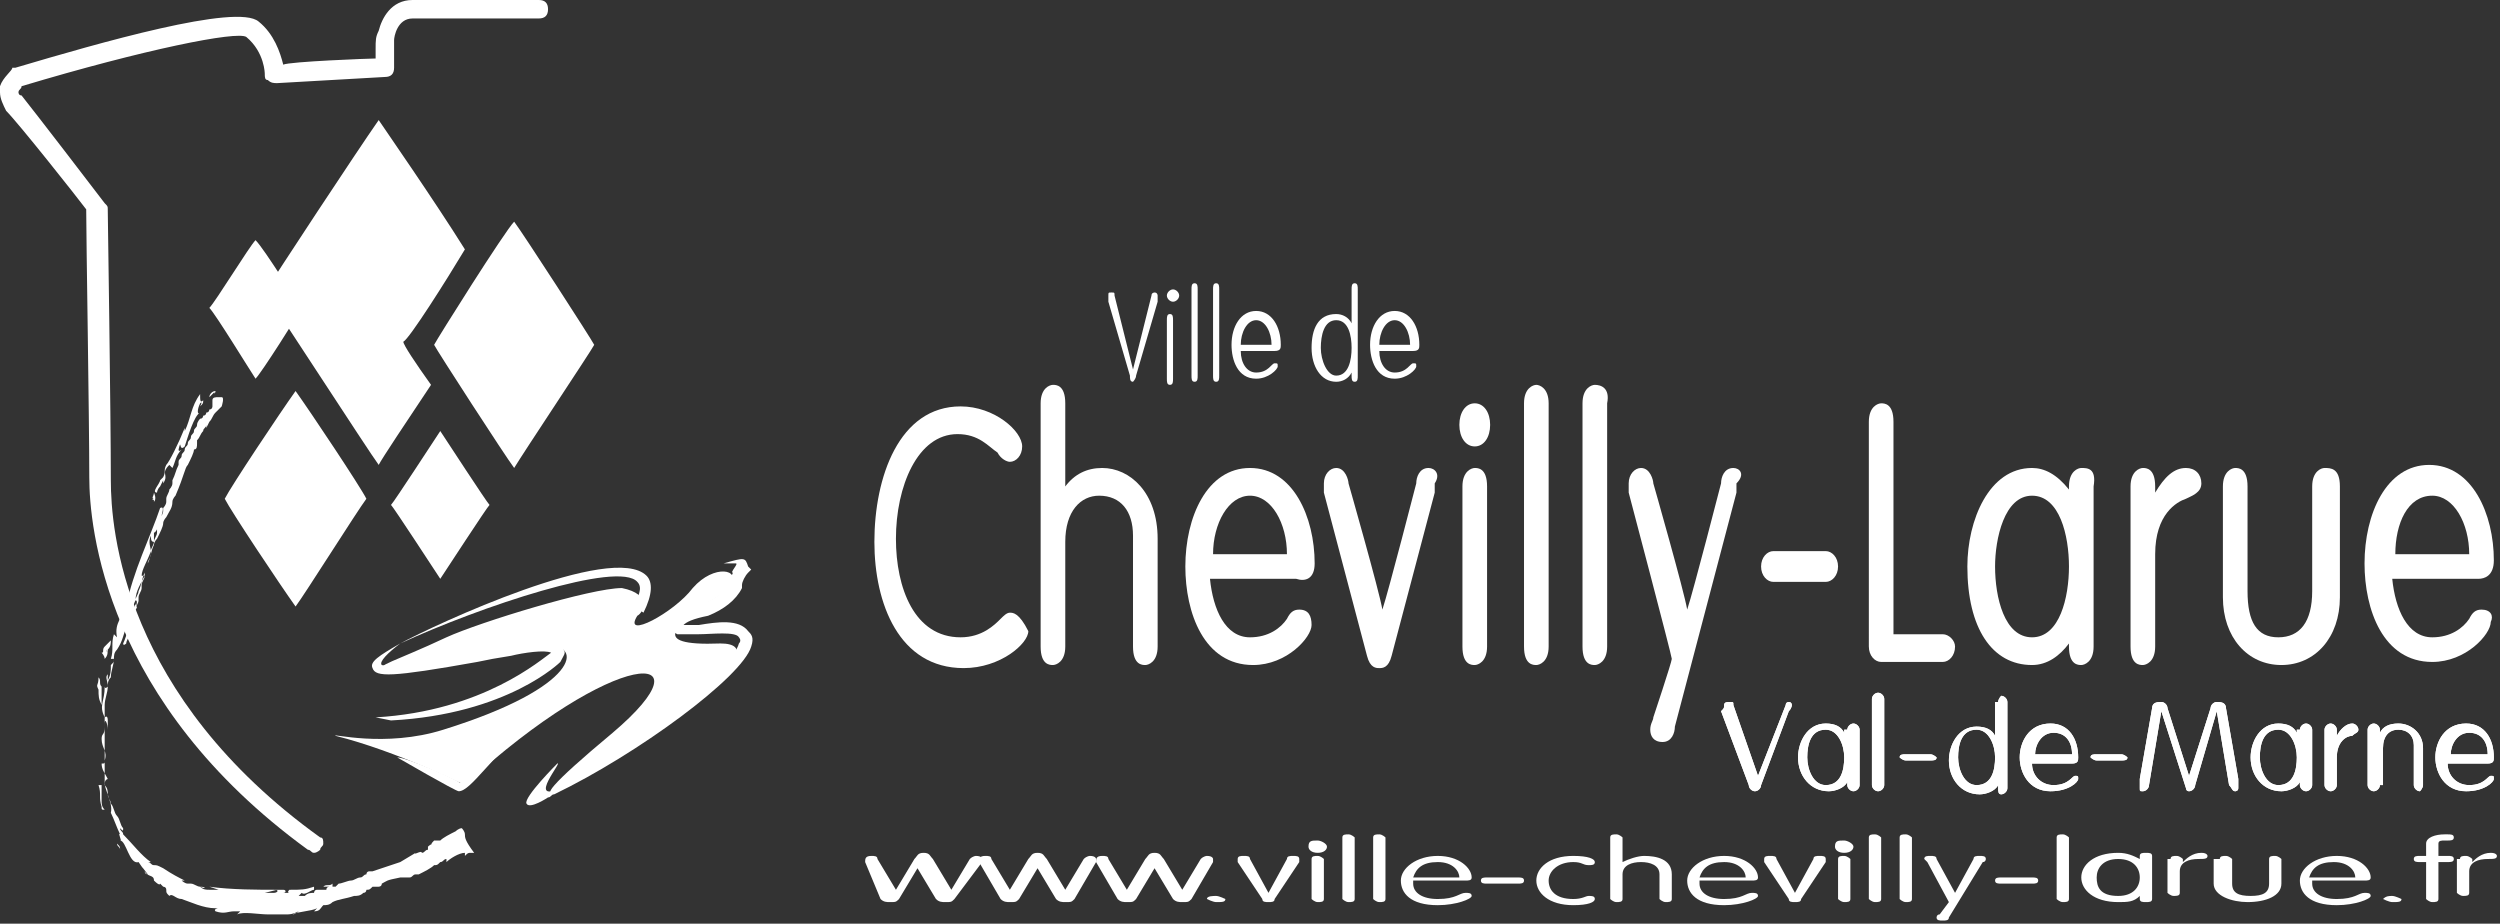 <?xml version="1.0" encoding="utf-8"?>
<!-- Generator: Adobe Illustrator 25.4.1, SVG Export Plug-In . SVG Version: 6.00 Build 0)  -->
<svg version="1.1" id="Calque_1" xmlns="http://www.w3.org/2000/svg" xmlns:xlink="http://www.w3.org/1999/xlink" x="0px" y="0px"
	 viewBox="0 0 81.2 30" style="enable-background:new 0 0 81.2 30;" xml:space="preserve">
<rect x="0" y="0" width="81.2" height="30" fill="#333333" stroke="none"/>
<style type="text/css">
	.st0{fill:#FFFFFF;}
</style>
<path class="st0" d="M37.4,9.6c0-0.1,0.1-0.1,0.1-0.1c0.1,0,0.1,0.1,0.1,0.1c0,0,0,0.1,0,0.2l-0.7,2.4c0,0.1-0.1,0.2-0.1,0.2
	c-0.1,0-0.1-0.1-0.1-0.2l-0.7-2.4c0-0.1,0-0.2,0-0.2c0-0.1,0-0.1,0.1-0.1c0.1,0,0.1,0,0.1,0.1l0.6,2.4h0L37.4,9.6z"/>
<path class="st0" d="M38.1,10.4c0-0.1,0-0.2-0.1-0.2s-0.1,0.1-0.1,0.2v1.9c0,0.1,0,0.2,0.1,0.2s0.1-0.1,0.1-0.2V10.4z M37.9,9.6
	c0,0.1,0.1,0.2,0.2,0.2s0.2-0.1,0.2-0.2c0-0.1-0.1-0.2-0.2-0.2S37.9,9.5,37.9,9.6"/>
<path class="st0" d="M38.9,12.2c0,0.1,0,0.2-0.1,0.2s-0.1-0.1-0.1-0.2V9.4c0-0.1,0-0.2,0.1-0.2s0.1,0.1,0.1,0.2V12.2z"/>
<path class="st0" d="M39.6,12.2c0,0.1,0,0.2-0.1,0.2s-0.1-0.1-0.1-0.2V9.4c0-0.1,0-0.2,0.1-0.2s0.1,0.1,0.1,0.2V12.2z"/>
<path class="st0" d="M41.3,11.2c0-0.4-0.2-0.8-0.5-0.8c-0.3,0-0.5,0.4-0.5,0.8H41.3z M40.3,11.4c0,0.4,0.2,0.7,0.5,0.7
	c0.4,0,0.5-0.3,0.6-0.3c0.1,0,0.1,0,0.1,0.1c0,0.1-0.3,0.4-0.7,0.4c-0.6,0-0.8-0.6-0.8-1.1c0-0.6,0.3-1.1,0.8-1.1s0.8,0.5,0.8,1.1
	c0,0.1,0,0.2-0.2,0.2H40.3z"/>
<path class="st0" d="M43.4,12.2c0.4,0,0.5-0.5,0.5-0.9c0-0.4-0.1-0.9-0.5-0.9c-0.4,0-0.5,0.5-0.5,0.9C42.9,11.7,43.1,12.2,43.4,12.2
	 M43.9,9.4c0-0.1,0-0.2,0.1-0.2s0.1,0.1,0.1,0.2v2.8c0,0.1,0,0.2-0.1,0.2s-0.1-0.1-0.1-0.2v-0.1h0c-0.1,0.2-0.3,0.3-0.5,0.3
	c-0.5,0-0.8-0.5-0.8-1.1c0-0.6,0.2-1.1,0.8-1.1c0.2,0,0.4,0.1,0.5,0.3h0V9.4z"/>
<path class="st0" d="M45.8,11.2c0-0.4-0.2-0.8-0.5-0.8c-0.3,0-0.5,0.4-0.5,0.8H45.8z M44.8,11.4c0,0.4,0.2,0.7,0.5,0.7
	c0.4,0,0.5-0.3,0.6-0.3c0.1,0,0.1,0,0.1,0.1c0,0.1-0.3,0.4-0.7,0.4c-0.6,0-0.8-0.6-0.8-1.1c0-0.6,0.3-1.1,0.8-1.1
	c0.5,0,0.8,0.5,0.8,1.1c0,0.1,0,0.2-0.2,0.2H44.8z"/>
<path class="st0" d="M58,22.9c0-0.1,0.1-0.1,0.1-0.1c0.1,0,0.1,0.1,0.1,0.1c0,0,0,0.1-0.1,0.2l-0.9,2.4c0,0.1-0.1,0.2-0.2,0.2
	c-0.1,0-0.2-0.1-0.2-0.2l-0.9-2.4C56,23,56,23,56,22.9c0-0.1,0.1-0.1,0.2-0.1c0.1,0,0.1,0,0.1,0.1l0.8,2.3h0L58,22.9z"/>
<path class="st0" d="M59.3,25.5c0.5,0,0.6-0.5,0.6-0.9s-0.2-0.9-0.6-0.9c-0.5,0-0.6,0.5-0.6,0.9S58.9,25.5,59.3,25.5 M60,23.7
	c0-0.1,0.1-0.2,0.2-0.2c0.1,0,0.2,0.1,0.2,0.2v1.8c0,0.1-0.1,0.2-0.2,0.2c-0.1,0-0.2-0.1-0.2-0.2v-0.1h0c-0.1,0.2-0.4,0.3-0.6,0.3
	c-0.6,0-1-0.5-1-1.1c0-0.5,0.3-1.1,0.9-1.1c0.3,0,0.5,0.1,0.6,0.3h0V23.7z"/>
<path class="st0" d="M61.2,25.5c0,0.1-0.1,0.2-0.2,0.2c-0.1,0-0.2-0.1-0.2-0.2v-2.8c0-0.1,0.1-0.2,0.2-0.2c0.1,0,0.2,0.1,0.2,0.2
	V25.5z"/>
<path class="st0" d="M62.7,24.5c0.1,0,0.2,0.1,0.2,0.1c0,0.1-0.1,0.1-0.2,0.1h-0.8c-0.1,0-0.2-0.1-0.2-0.1c0-0.1,0.1-0.1,0.2-0.1
	H62.7z"/>
<path class="st0" d="M64.2,25.5c0.5,0,0.6-0.5,0.6-0.9s-0.2-0.9-0.6-0.9c-0.5,0-0.6,0.5-0.6,0.9S63.8,25.5,64.2,25.5 M64.9,22.8
	c0-0.1,0.1-0.2,0.1-0.2c0.1,0,0.2,0.1,0.2,0.2v2.8c0,0.1-0.1,0.2-0.2,0.2c-0.1,0-0.1-0.1-0.1-0.2v-0.1h0c-0.1,0.2-0.4,0.3-0.6,0.3
	c-0.6,0-1-0.5-1-1.1c0-0.5,0.3-1.1,0.9-1.1c0.3,0,0.5,0.1,0.6,0.3h0V22.8z"/>
<path class="st0" d="M67.3,24.5c0-0.4-0.2-0.7-0.6-0.7c-0.4,0-0.6,0.4-0.6,0.7H67.3z M66,24.8c0,0.4,0.3,0.7,0.7,0.7
	c0.5,0,0.6-0.3,0.7-0.3c0.1,0,0.1,0,0.1,0.1c0,0.1-0.3,0.4-0.9,0.4c-0.7,0-1-0.6-1-1.1c0-0.5,0.3-1.1,1-1.1c0.6,0,0.9,0.5,0.9,1.1
	c0,0.1,0,0.2-0.2,0.2H66z"/>
<path class="st0" d="M68.9,24.5c0.1,0,0.2,0.1,0.2,0.1c0,0.1-0.1,0.1-0.2,0.1h-0.8c-0.1,0-0.2-0.1-0.2-0.1c0-0.1,0.1-0.1,0.2-0.1
	H68.9z"/>
<path class="st0" d="M71.8,23c0-0.1,0.1-0.2,0.2-0.2c0.1,0,0.3,0,0.3,0.2l0.4,2.3c0,0.1,0,0.2,0,0.3c0,0.1-0.1,0.1-0.1,0.1
	c-0.1,0-0.1-0.1-0.2-0.2L72,23.1h0l-0.7,2.4c0,0.1-0.1,0.2-0.2,0.2c-0.1,0-0.1-0.1-0.1-0.1l-0.8-2.5h0l-0.4,2.4
	c0,0.1-0.1,0.2-0.2,0.2c-0.1,0-0.1,0-0.1-0.1c0,0,0-0.2,0-0.3l0.4-2.3c0-0.2,0.2-0.2,0.3-0.2c0.1,0,0.2,0.1,0.2,0.2l0.7,2.2h0
	L71.8,23z"/>
<path class="st0" d="M74,25.5c0.5,0,0.6-0.5,0.6-0.9s-0.2-0.9-0.6-0.9c-0.5,0-0.6,0.5-0.6,0.9S73.6,25.5,74,25.5 M74.7,23.7
	c0-0.1,0.1-0.2,0.2-0.2c0.1,0,0.2,0.1,0.2,0.2v1.8c0,0.1-0.1,0.2-0.2,0.2c-0.1,0-0.2-0.1-0.2-0.2v-0.1h0c-0.1,0.2-0.4,0.3-0.6,0.3
	c-0.6,0-1-0.5-1-1.1c0-0.5,0.3-1.1,0.9-1.1c0.3,0,0.5,0.1,0.6,0.3h0V23.7z"/>
<path class="st0" d="M75.9,25.5c0,0.1-0.1,0.2-0.2,0.2c-0.1,0-0.2-0.1-0.2-0.2v-1.8c0-0.1,0.1-0.2,0.2-0.2c0.1,0,0.2,0.1,0.2,0.2
	v0.2h0c0.1-0.2,0.3-0.4,0.5-0.4c0.1,0,0.2,0.1,0.2,0.2c0,0.1-0.1,0.1-0.2,0.2c-0.2,0-0.5,0.2-0.5,0.7V25.5z"/>
<path class="st0" d="M77.3,25.5c0,0.1-0.1,0.2-0.2,0.2c-0.1,0-0.2-0.1-0.2-0.2v-1.8c0-0.1,0.1-0.2,0.2-0.2c0.1,0,0.2,0.1,0.2,0.2
	v0.1h0c0.1-0.2,0.3-0.3,0.6-0.3c0.4,0,0.8,0.3,0.8,0.8v1.2c0,0.1-0.1,0.2-0.1,0.2c-0.1,0-0.2-0.1-0.2-0.2v-1.3
	c0-0.3-0.2-0.5-0.5-0.5c-0.3,0-0.5,0.2-0.5,0.6V25.5z"/>
<path class="st0" d="M80.8,24.5c0-0.4-0.2-0.7-0.6-0.7c-0.4,0-0.6,0.4-0.6,0.7H80.8z M79.5,24.8c0,0.4,0.3,0.7,0.7,0.7
	c0.5,0,0.6-0.3,0.7-0.3c0.1,0,0.1,0,0.1,0.1c0,0.1-0.3,0.4-0.9,0.4c-0.7,0-1-0.6-1-1.1c0-0.5,0.3-1.1,1-1.1c0.6,0,0.9,0.5,0.9,1.1
	c0,0.1,0,0.2-0.2,0.2H79.5z"/>
<path class="st0" d="M58,22.9c0-0.1,0.1-0.1,0.1-0.1c0.1,0,0.1,0.1,0.1,0.1c0,0,0,0.1-0.1,0.2l-0.9,2.4c0,0.1-0.1,0.2-0.2,0.2
	c-0.1,0-0.2-0.1-0.2-0.2l-0.9-2.4C56,23,56,23,56,22.9c0-0.1,0.1-0.1,0.2-0.1c0.1,0,0.1,0,0.1,0.1l0.8,2.3h0L58,22.9z"/>
<path class="st0" d="M59.3,25.5c0.5,0,0.6-0.5,0.6-0.9s-0.2-0.9-0.6-0.9c-0.5,0-0.6,0.5-0.6,0.9S58.9,25.5,59.3,25.5 M60,23.7
	c0-0.1,0.1-0.2,0.2-0.2c0.1,0,0.2,0.1,0.2,0.2v1.8c0,0.1-0.1,0.2-0.2,0.2c-0.1,0-0.2-0.1-0.2-0.2v-0.1h0c-0.1,0.2-0.4,0.3-0.6,0.3
	c-0.6,0-1-0.5-1-1.1c0-0.5,0.3-1.1,0.9-1.1c0.3,0,0.5,0.1,0.6,0.3h0V23.7z"/>
<path class="st0" d="M61.2,25.5c0,0.1-0.1,0.2-0.2,0.2c-0.1,0-0.2-0.1-0.2-0.2v-2.8c0-0.1,0.1-0.2,0.2-0.2c0.1,0,0.2,0.1,0.2,0.2
	V25.5z"/>
<path class="st0" d="M62.7,24.5c0.1,0,0.2,0.1,0.2,0.1c0,0.1-0.1,0.1-0.2,0.1h-0.8c-0.1,0-0.2-0.1-0.2-0.1c0-0.1,0.1-0.1,0.2-0.1
	H62.7z"/>
<path class="st0" d="M64.2,25.5c0.5,0,0.6-0.5,0.6-0.9s-0.2-0.9-0.6-0.9c-0.5,0-0.6,0.5-0.6,0.9S63.8,25.5,64.2,25.5 M64.9,22.8
	c0-0.1,0.1-0.2,0.1-0.2c0.1,0,0.2,0.1,0.2,0.2v2.8c0,0.1-0.1,0.2-0.2,0.2c-0.1,0-0.1-0.1-0.1-0.2v-0.1h0c-0.1,0.2-0.4,0.3-0.6,0.3
	c-0.6,0-1-0.5-1-1.1c0-0.5,0.3-1.1,0.9-1.1c0.3,0,0.5,0.1,0.6,0.3h0V22.8z"/>
<path class="st0" d="M67.3,24.5c0-0.4-0.2-0.7-0.6-0.7c-0.4,0-0.6,0.4-0.6,0.7H67.3z M66,24.8c0,0.4,0.3,0.7,0.7,0.7
	c0.5,0,0.6-0.3,0.7-0.3c0.1,0,0.1,0,0.1,0.1c0,0.1-0.3,0.4-0.9,0.4c-0.7,0-1-0.6-1-1.1c0-0.5,0.3-1.1,1-1.1c0.6,0,0.9,0.5,0.9,1.1
	c0,0.1,0,0.2-0.2,0.2H66z"/>
<path class="st0" d="M68.9,24.5c0.1,0,0.2,0.1,0.2,0.1c0,0.1-0.1,0.1-0.2,0.1h-0.8c-0.1,0-0.2-0.1-0.2-0.1c0-0.1,0.1-0.1,0.2-0.1
	H68.9z"/>
<path class="st0" d="M71.8,23c0-0.1,0.1-0.2,0.2-0.2c0.1,0,0.3,0,0.3,0.2l0.4,2.3c0,0.1,0,0.2,0,0.3c0,0.1-0.1,0.1-0.1,0.1
	c-0.1,0-0.1-0.1-0.2-0.2L72,23.1h0l-0.7,2.4c0,0.1-0.1,0.2-0.2,0.2c-0.1,0-0.1-0.1-0.1-0.1l-0.8-2.5h0l-0.4,2.4
	c0,0.1-0.1,0.2-0.2,0.2c-0.1,0-0.1,0-0.1-0.1c0,0,0-0.2,0-0.3l0.4-2.3c0-0.2,0.2-0.2,0.3-0.2c0.1,0,0.2,0.1,0.2,0.2l0.7,2.2h0
	L71.8,23z"/>
<path class="st0" d="M74,25.5c0.5,0,0.6-0.5,0.6-0.9s-0.2-0.9-0.6-0.9c-0.5,0-0.6,0.5-0.6,0.9S73.6,25.5,74,25.5 M74.7,23.7
	c0-0.1,0.1-0.2,0.2-0.2c0.1,0,0.2,0.1,0.2,0.2v1.8c0,0.1-0.1,0.2-0.2,0.2c-0.1,0-0.2-0.1-0.2-0.2v-0.1h0c-0.1,0.2-0.4,0.3-0.6,0.3
	c-0.6,0-1-0.5-1-1.1c0-0.5,0.3-1.1,0.9-1.1c0.3,0,0.5,0.1,0.6,0.3h0V23.7z"/>
<path class="st0" d="M75.9,25.5c0,0.1-0.1,0.2-0.2,0.2c-0.1,0-0.2-0.1-0.2-0.2v-1.8c0-0.1,0.1-0.2,0.2-0.2c0.1,0,0.2,0.1,0.2,0.2
	v0.2h0c0.1-0.2,0.3-0.4,0.5-0.4c0.1,0,0.2,0.1,0.2,0.2c0,0.1-0.1,0.1-0.2,0.2c-0.2,0-0.5,0.2-0.5,0.7V25.5z"/>
<path class="st0" d="M77.3,25.5c0,0.1-0.1,0.2-0.2,0.2c-0.1,0-0.2-0.1-0.2-0.2v-1.8c0-0.1,0.1-0.2,0.2-0.2c0.1,0,0.2,0.1,0.2,0.2
	v0.1h0c0.1-0.2,0.3-0.3,0.6-0.3c0.4,0,0.8,0.3,0.8,0.8v1.2c0,0.1-0.1,0.2-0.1,0.2c-0.1,0-0.2-0.1-0.2-0.2v-1.3
	c0-0.3-0.2-0.5-0.5-0.5c-0.3,0-0.5,0.2-0.5,0.6V25.5z"/>
<path class="st0" d="M80.8,24.5c0-0.4-0.2-0.7-0.6-0.7c-0.4,0-0.6,0.4-0.6,0.7H80.8z M79.5,24.8c0,0.4,0.3,0.7,0.7,0.7
	c0.5,0,0.6-0.3,0.7-0.3c0.1,0,0.1,0,0.1,0.1c0,0.1-0.3,0.4-0.9,0.4c-0.7,0-1-0.6-1-1.1c0-0.5,0.3-1.1,1-1.1c0.6,0,0.9,0.5,0.9,1.1
	c0,0.1,0,0.2-0.2,0.2H79.5z"/>
<path class="st0" d="M32.8,19.9c-0.1,0-0.2,0.1-0.3,0.2c-0.2,0.2-0.6,0.6-1.3,0.6c-1.5,0-2.1-1.6-2.1-3.2c0-1.7,0.7-3.4,2-3.4
	c0.7,0,1,0.4,1.3,0.6c0.1,0.2,0.3,0.3,0.4,0.3c0.2,0,0.4-0.2,0.4-0.5c0-0.5-0.9-1.3-2-1.3c-2,0-2.8,2.3-2.8,4.4c0,2,0.8,4.1,2.9,4.1
	c1.2,0,2.1-0.8,2.1-1.2C33.1,19.9,32.9,19.9,32.8,19.9"/>
<path class="st0" d="M35.8,15.2c-0.5,0-0.9,0.2-1.2,0.6v-2.7c0-0.6-0.3-0.6-0.4-0.6c-0.1,0-0.4,0.1-0.4,0.6V21
	c0,0.6,0.3,0.6,0.4,0.6c0.1,0,0.4-0.1,0.4-0.6v-3.4c0-1,0.5-1.5,1.1-1.5c0.7,0,1.1,0.5,1.1,1.3V21c0,0.6,0.3,0.6,0.4,0.6
	c0.1,0,0.4-0.1,0.4-0.6v-3.5C37.6,16,36.7,15.2,35.8,15.2"/>
<path class="st0" d="M40.6,16.1c0.7,0,1.2,0.9,1.2,1.9h-2.4C39.4,17,39.9,16.1,40.6,16.1 M42.7,18.3c0-1.5-0.7-3.1-2.1-3.1
	c-1.4,0-2.1,1.6-2.1,3.2c0,1.5,0.6,3.2,2.2,3.2c1.1,0,1.9-0.9,1.9-1.3c0-0.3-0.1-0.5-0.4-0.5c-0.2,0-0.3,0.1-0.4,0.3
	c-0.2,0.3-0.6,0.6-1.2,0.6c-0.8,0-1.2-0.9-1.3-1.9h2.8C42.4,18.9,42.7,18.8,42.7,18.3"/>
<path class="st0" d="M46.4,15.2c-0.3,0-0.4,0.3-0.4,0.5c0,0-0.9,3.5-1.1,4.1c-0.1-0.6-1.1-4.1-1.1-4.1c0-0.1-0.1-0.5-0.4-0.5
	c-0.2,0-0.4,0.2-0.4,0.5l0,0.3c0,0,1.4,5.3,1.4,5.3c0.1,0.4,0.3,0.4,0.4,0.4s0.3,0,0.4-0.4l1.4-5.3c0,0,0-0.3,0-0.3
	C46.8,15.4,46.6,15.2,46.4,15.2"/>
<path class="st0" d="M47.9,13.1c-0.3,0-0.5,0.3-0.5,0.7s0.2,0.7,0.5,0.7c0.3,0,0.5-0.3,0.5-0.7S48.2,13.1,47.9,13.1"/>
<path class="st0" d="M47.9,15.2c-0.1,0-0.4,0.1-0.4,0.6V21c0,0.6,0.3,0.6,0.4,0.6c0.1,0,0.4-0.1,0.4-0.6v-5.2
	C48.3,15.2,48,15.2,47.9,15.2"/>
<path class="st0" d="M49.9,12.5c-0.1,0-0.4,0.1-0.4,0.6V21c0,0.6,0.3,0.6,0.4,0.6c0.1,0,0.4-0.1,0.4-0.6v-7.9
	C50.3,12.6,50,12.5,49.9,12.5"/>
<path class="st0" d="M51.8,12.5c-0.1,0-0.4,0.1-0.4,0.6V21c0,0.6,0.3,0.6,0.4,0.6c0.1,0,0.4-0.1,0.4-0.6v-7.9
	C52.3,12.6,52,12.5,51.8,12.5"/>
<path class="st0" d="M56.3,15.2c-0.3,0-0.4,0.3-0.4,0.5c0,0-0.9,3.5-1.1,4.1c-0.1-0.6-1.1-4.1-1.1-4.1c0-0.1-0.1-0.5-0.4-0.5
	c-0.2,0-0.4,0.2-0.4,0.5l0,0.3c0,0,1.4,5.3,1.4,5.4c0,0.1-0.6,1.9-0.6,1.9c0,0.1-0.1,0.2-0.1,0.4c0,0.2,0.1,0.4,0.4,0.4
	c0.3,0,0.4-0.3,0.4-0.5l2-7.6c0,0,0-0.3,0-0.3C56.7,15.4,56.5,15.2,56.3,15.2"/>
<path class="st0" d="M59.3,17.9h-1.7c-0.2,0-0.4,0.2-0.4,0.5c0,0.3,0.2,0.5,0.4,0.5h1.7c0.2,0,0.4-0.2,0.4-0.5
	C59.7,18.1,59.5,17.9,59.3,17.9"/>
<path class="st0" d="M63.1,20.6h-1.6v-6.9c0-0.6-0.3-0.6-0.4-0.6s-0.4,0.1-0.4,0.6V21c0,0.3,0.2,0.5,0.4,0.5h2
	c0.2,0,0.4-0.2,0.4-0.5C63.5,20.8,63.3,20.6,63.1,20.6"/>
<path class="st0" d="M66,20.7c-0.9,0-1.2-1.3-1.2-2.3c0-0.9,0.3-2.3,1.2-2.3c0.9,0,1.2,1.3,1.2,2.3S66.9,20.7,66,20.7 M67.6,15.2
	c-0.1,0-0.4,0.1-0.4,0.6v0.1c-0.4-0.5-0.8-0.7-1.2-0.7c-1.4,0-2.1,1.7-2.1,3.2c0,2,0.8,3.2,2.1,3.2c0.5,0,0.9-0.3,1.2-0.7V21
	c0,0.6,0.3,0.6,0.4,0.6s0.4-0.1,0.4-0.6v-5.2C68.1,15.2,67.8,15.2,67.6,15.2"/>
<path class="st0" d="M71,15.2c-0.4,0-0.7,0.3-1,0.8v-0.2c0-0.6-0.3-0.6-0.4-0.6c-0.1,0-0.4,0.1-0.4,0.6V21c0,0.6,0.3,0.6,0.4,0.6
	c0.1,0,0.4-0.1,0.4-0.6v-3c0-1.3,0.7-1.7,1-1.8c0.2-0.1,0.5-0.2,0.5-0.5C71.5,15.4,71.3,15.2,71,15.2"/>
<path class="st0" d="M75.5,15.2c-0.1,0-0.4,0.1-0.4,0.6v3.4c0,1-0.4,1.5-1.1,1.5S73,20.2,73,19.2v-3.4c0-0.6-0.3-0.6-0.4-0.6
	c-0.1,0-0.4,0.1-0.4,0.6v3.6c0,1.3,0.8,2.2,1.9,2.2s1.9-0.9,1.9-2.2v-3.6C76,15.2,75.7,15.2,75.5,15.2"/>
<path class="st0" d="M79,16.1c0.7,0,1.2,0.9,1.2,1.9h-2.4C77.8,17,78.2,16.1,79,16.1 M80.6,19.8c-0.2,0-0.3,0.1-0.4,0.3
	c-0.2,0.3-0.6,0.6-1.2,0.6c-0.8,0-1.2-0.9-1.3-1.9h2.8c0.2,0,0.5-0.1,0.5-0.6c0-1.5-0.7-3.1-2.1-3.1c-1.4,0-2.1,1.6-2.1,3.2
	c0,1.5,0.6,3.2,2.2,3.2c1.1,0,1.9-0.9,1.9-1.3C81,20,80.9,19.8,80.6,19.8"/>
<path class="st0" d="M7,12.7c-0.1,0-0.2,0.1-0.2,0.2C6.8,12.9,6.9,12.8,7,12.7C6.9,12.8,7,12.8,7,12.7"/>
<path class="st0" d="M6.5,28.8C6.7,28.9,6.7,28.8,6.5,28.8C6.6,28.8,6.5,28.8,6.5,28.8"/>
<path class="st0" d="M3.9,27.6c0-0.1-0.1-0.1-0.1-0.2C3.9,27.5,3.9,27.5,3.9,27.6C4,27.6,4,27.6,3.9,27.6C4,27.6,3.9,27.6,3.9,27.6
	 M3.3,26.2c-0.1-0.3,0-0.4-0.1-0.7l0.1,0c0,0,0,0,0,0c0,0.1,0,0.2,0,0.2c0,0,0,0.1,0,0.1c0,0.1,0,0.1,0,0.2c0,0.1,0,0.2,0.1,0.3
	C3.3,26.3,3.3,26.3,3.3,26.2 M3.1,23.6L3.1,23.6C3.1,23.6,3.1,23.6,3.1,23.6C3.1,23.6,3.1,23.6,3.1,23.6L3.1,23.6z M3.2,22.4
	L3.2,22.4c-0.1-0.2,0-0.1,0-0.4c0.1,0.1,0,0.2,0.1,0.3c0,0,0,0,0,0c0,0.1,0,0.2,0,0.3c0,0,0,0,0,0c0,0.1,0,0.2,0,0.3
	C3.2,22.7,3.2,22.6,3.2,22.4 M3.4,21c0.1,0,0,0.1,0.1,0.2L3.4,21c0.1-0.1,0.1-0.1,0.2-0.2c0,0.1,0,0.2-0.1,0.3c0,0,0,0,0,0
	c0,0.1,0,0.2-0.1,0.3c0,0,0,0,0,0c0-0.1-0.1-0.2-0.1-0.2C3.4,21.2,3.3,21.1,3.4,21 M8.4,29c-0.1,0-0.2,0-0.3,0h0
	C8.2,29,8.3,29,8.4,29 M7.7,29C7.7,29,7.7,29,7.7,29c-0.1,0-0.1,0-0.1,0C7.6,29,7.7,29,7.7,29 M15.1,27.1
	C15.1,27.1,15.1,27.1,15.1,27.1c0-0.1-0.1-0.2-0.1-0.2c-0.1,0-0.2,0.1-0.2,0.1c-0.2,0.1-0.4,0.2-0.5,0.3l-0.2,0
	c-0.2,0.2,0,0.1,0.1,0c-0.1,0.1-0.2,0.1-0.3,0.2c0,0,0,0,0,0c0,0,0,0,0,0.1c-0.1,0-0.1,0.1-0.2,0.1c0-0.1-0.3,0.1-0.2,0L13,28
	c-0.3,0.1-0.6,0.2-0.9,0.3c0,0-0.1,0-0.1,0c-0.1,0-0.1,0.1-0.1,0.1c0,0,0,0,0,0l0,0c-0.1,0-0.1,0.1-0.2,0.1c-0.1,0-0.2,0.1-0.3,0.1
	c0,0,0,0,0,0l0,0c-0.1,0-0.3,0.1-0.4,0.1c0,0,0,0,0,0l-0.1,0.1c0,0,0,0-0.1,0c0,0,0,0,0,0c0,0,0-0.1,0-0.1c-0.1,0.1-0.2,0-0.3,0.1
	l0.2,0c0,0-0.1,0-0.1,0.1c0,0-0.1,0-0.1,0c-0.1,0-0.1,0-0.2,0c-0.1,0-0.1,0.1-0.1,0.1c-0.1,0-0.2,0-0.3,0.1c-0.1,0-0.2,0-0.2,0
	c0,0,0.1-0.1,0.1-0.1c0.1,0.1,0.3-0.1,0.4-0.1c0,0,0-0.1,0-0.1c-0.3,0.1-0.4,0.1-0.8,0.1c-0.1,0.1,0,0.1,0,0.1c-0.1,0-0.1,0-0.2,0
	c0.1,0,0.1-0.1,0-0.1c-0.1,0-0.2,0-0.3,0c0.2,0,0.1,0.1,0,0.1c0,0,0,0,0,0c-0.1,0-0.2,0-0.3,0h0c0,0,0,0,0,0L9,28.9
	c-0.6,0-1.5,0-2.2-0.1l0.3,0.1c0,0-0.2,0-0.3,0l0,0c0,0,0,0,0,0c-0.1,0-0.2,0-0.3-0.1c0,0,0,0,0,0c-0.1,0-0.2-0.1-0.3-0.1
	c0,0,0,0,0,0c0,0-0.1,0-0.1,0l0,0c-0.1,0-0.2-0.1-0.2-0.1c0,0,0.1,0,0.1,0c-0.2-0.1-0.4-0.2-0.7-0.4c-0.2-0.1-0.2-0.1-0.3-0.1
	c-0.1,0-0.1-0.1-0.2-0.1l0.1,0c-0.3-0.2-0.6-0.6-0.9-0.9c0-0.1-0.1-0.1-0.1-0.2c0,0,0,0,0,0C4,27,4,27,4,26.9c0,0,0,0,0,0
	c-0.1-0.1-0.1-0.3-0.2-0.4c0,0,0,0,0,0l0,0c-0.1-0.1-0.1-0.3-0.2-0.4c0-0.1-0.1-0.2-0.1-0.3c0,0,0,0,0,0c0-0.1,0-0.2-0.1-0.3
	c0,0,0,0,0,0c0-0.1,0-0.1,0-0.2c0-0.1,0-0.1,0-0.2c0-0.1,0-0.2,0-0.2c0,0,0,0,0,0c0,0,0-0.1,0-0.2c0-0.1,0-0.2,0-0.3v0
	c0-0.1,0-0.2,0-0.3c0,0,0,0,0,0c0-0.1,0-0.2,0-0.3c0,0,0,0,0,0c0-0.2,0-0.4,0-0.6c0,0,0,0,0,0c0-0.1,0-0.2,0-0.3c0,0,0,0,0,0
	c0-0.2,0.1-0.4,0.1-0.6c0,0,0,0,0,0c0-0.1,0-0.2,0.1-0.3c0,0,0,0,0,0c0-0.2,0.1-0.4,0.1-0.6c0,0,0,0,0,0c0-0.1,0-0.2,0.1-0.3
	c0,0,0,0,0,0C4,20.8,4,20.6,4.1,20.4c0,0,0,0,0,0c0-0.1,0.1-0.2,0.1-0.3c0,0,0,0,0,0c0.1-0.2,0.1-0.4,0.2-0.6c0,0,0,0,0,0
	c0-0.1,0.1-0.2,0.1-0.3c0,0,0,0,0,0c0.1-0.2,0.1-0.4,0.2-0.6c0,0,0,0,0,0c0-0.1,0.1-0.2,0.1-0.3c0,0,0,0,0,0
	c0.1-0.2,0.1-0.4,0.2-0.6c0,0,0,0,0,0c0-0.1,0.1-0.2,0.1-0.2c0,0,0,0,0,0c0.1-0.2,0.2-0.4,0.2-0.5c0,0,0,0,0,0
	c0-0.1,0.1-0.2,0.1-0.2c0,0,0,0,0,0c0.1-0.2,0.2-0.3,0.2-0.5c0,0,0,0,0,0c0-0.1,0.1-0.2,0.1-0.2c0,0,0,0,0,0C6,15.4,6,15.2,6.1,15.1
	c0,0,0,0,0,0c0,0,0,0,0,0c0,0,0,0,0,0c0.1-0.2,0.2-0.4,0.2-0.5c0,0,0,0,0,0c0,0,0,0,0,0c0.1,0,0.1-0.1,0.1-0.2l0,0c0,0,0,0,0,0
	c0,0,0,0,0,0l0,0c0,0,0,0,0-0.1c0.1-0.1,0.1-0.2,0.2-0.3l0,0l0,0v0c0-0.1,0.1-0.1,0.1-0.2l0,0.1l0.1-0.2c0,0,0,0,0,0
	c0.1-0.1,0.1-0.2,0.2-0.3c0,0,0.1-0.1,0.2-0.2c0,0,0.1-0.3,0-0.3c0,0,0,0-0.1,0c0,0,0,0,0,0c-0.1,0-0.2,0-0.2,0.1c0,0,0,0,0,0
	c0,0,0,0,0,0c0,0,0,0,0,0c0,0,0,0,0,0c0,0,0,0,0,0.1c0,0,0,0,0,0c0,0,0,0,0,0.1c0,0,0,0,0,0c0,0,0,0.1-0.1,0.1c0,0,0,0,0,0
	c0,0,0,0.1-0.1,0.1c0,0,0,0,0,0c0,0,0,0.1-0.1,0.1c0,0,0,0,0,0c0,0,0,0.1-0.1,0.1c0,0,0,0,0,0c0,0-0.1,0.1-0.1,0.2c0,0,0,0,0,0
	c0,0.1-0.1,0.1-0.1,0.2c0,0,0,0,0,0c0,0.1-0.1,0.1-0.1,0.2c0,0,0,0,0,0c0,0.1-0.1,0.1-0.1,0.2c0,0,0,0,0,0c0,0.1-0.1,0.1-0.1,0.2
	c0,0,0,0,0,0c0,0.1-0.1,0.1-0.1,0.2c0,0,0,0,0,0c0,0.1-0.1,0.1-0.1,0.2c0,0,0,0,0,0.1c-0.1,0.2-0.1,0.3-0.2,0.5c0,0,0,0,0,0.1
	c0,0.1-0.1,0.2-0.1,0.2c0,0,0,0,0,0c0,0.1-0.1,0.2-0.1,0.3c0,0,0,0,0,0.1c0,0.1-0.1,0.2-0.1,0.2c0,0,0,0,0,0.1
	c0,0.1-0.1,0.2-0.1,0.3c0,0,0,0,0,0c0,0.1-0.1,0.2-0.1,0.3c0,0,0,0,0,0.1c0,0.1-0.1,0.2-0.1,0.3c0,0,0,0,0,0c0,0.1-0.1,0.2-0.1,0.3
	c0,0,0,0,0,0.1c0,0.1-0.1,0.2-0.1,0.3c0,0,0,0,0,0c0,0.1-0.1,0.2-0.1,0.3c0,0,0,0,0,0.1c0,0.1-0.1,0.2-0.1,0.3c0,0,0,0,0,0.1
	c0,0.1-0.1,0.2-0.1,0.3c0,0,0,0,0,0.1c0,0.1-0.1,0.2-0.1,0.3c0,0,0,0,0,0.1c0,0.1-0.1,0.2-0.1,0.3c0,0,0,0,0,0
	c0,0.1-0.1,0.2-0.1,0.3c0,0,0,0.1,0,0.1c0,0.1-0.1,0.2-0.1,0.3c0,0-0.1,0.1-0.1,0c0.1-0.2,0.3-0.9,0.4-1.3c0,0.1,0.1,0.1,0,0.2
	c0-0.1,0.1-0.3,0-0.3c0-0.3,0.2-0.6,0.3-0.8l-0.1,0c0-0.2,0.2-0.5,0.3-0.8l0,0c0-0.1-0.1-0.3,0-0.5c0,0.1,0,0.2,0.1,0.2l0-0.3
	c0.1,0,0.2-0.4,0.2-0.3c0-0.2,0.2-0.6,0-0.5c-0.3,0.9-0.9,2.1-1.1,3.2l0-0.2c-0.1,0.6-0.4,0.7-0.3,1.2l-0.1-0.1
	c-0.1,0.3,0,0.5-0.1,0.8l0.1,0c0,0.1,0,0.1-0.1,0.2l0,0c0,0.2,0,0.3-0.1,0.5c0,0,0-0.1,0-0.2c-0.1,0.1,0,0.2,0,0.4
	c-0.1,0.1-0.1,0-0.1,0c0,0.5-0.2,0.6,0,1c0,0,0.1-0.1,0.1,0.1c0,0,0-0.1,0-0.1c0,0.1,0,0.2,0,0.4c0-0.2-0.1-0.4-0.1-0.2l0,0.1
	c0,0.3-0.1,0.2-0.1,0.4c0,0.3,0.2,0.4,0.1,0.7c0,0.1,0,0.1-0.1,0.1c0,0.2,0.1,0.3,0.2,0.5c-0.3,0.1,0.2,0.7,0.1,1.1
	c0.1,0.2,0.2,0.5,0.3,0.7c-0.1-0.1,0.1,0.3,0,0.2c0.2,0,0.3,0.8,0.6,0.7c0.2,0.3,0,0,0.3,0.4c0,0-0.1,0-0.1-0.1
	c0.1,0.2,0.3,0.1,0.3,0.3c0.2,0.2,0.2,0.1,0.2,0.1c0,0,0,0,0,0c0,0,0.1,0.1,0.1,0.1c0,0,0.1,0,0.1,0.1c0,0.1,0,0.1,0.1,0.2
	c0.1-0.1,0.2,0.1,0.4,0.1c0,0,0,0,0.1,0c0,0,0,0,0.1,0c-0.1,0-0.1,0-0.2,0c0.3,0.1,0.7,0.3,1.1,0.3c0.2,0-0.1,0,0,0.1
	c0.3,0.1,0.4,0,0.6,0c0.1,0,0.1,0,0.2,0l-0.1,0.1c0.2-0.1,0.7,0,1,0c0,0,0,0,0,0c0,0,0,0,0,0c0,0,0.1,0,0.2,0c0,0,0,0,0,0
	c0.1,0,0.2,0,0.4,0h0c0.1,0,0.2,0,0.4-0.1h0c0,0-0.1,0.1-0.2,0.1c0.2-0.1,0.6-0.1,0.8-0.2l-0.1,0.1c0.2,0,0.2-0.1,0.3-0.2
	c0.1,0,0.2,0,0.3-0.1l0,0c0.2-0.1,0.4-0.1,0.7-0.2c0.1,0,0.2,0,0.3-0.1c0.1,0,0.1-0.1,0.1-0.1c0.1,0,0.1,0,0.2-0.1c0,0,0,0,0.1,0
	c0,0,0.1,0,0.1,0c0,0,0.1,0,0.1,0c0,0,0,0-0.1,0c0,0,0.1,0,0.1-0.1c0.2-0.1,0.1-0.1,0.6-0.2c0,0,0,0,0.1,0c0,0,0,0,0.2,0
	c0.1,0,0.1-0.1,0.2-0.1c0,0,0.1,0,0.2,0c0,0,0,0-0.1,0c0.2-0.1,0.4-0.2,0.5-0.3c0.1,0,0.1,0,0.2-0.1c0.1,0,0.1-0.1,0.2-0.1l0,0.1
	c0.1-0.1,0.4-0.3,0.6-0.3l0,0.1c0.1-0.1,0.1-0.1,0.2-0.1c0,0,0.1,0,0.1,0C15.1,27.3,15.1,27.2,15.1,27.1"/>
<path class="st0" d="M10.8,28.6L10.8,28.6C10.8,28.6,10.8,28.6,10.8,28.6"/>
<polygon class="st0" points="10.3,28.8 10.3,28.8 10.3,28.8 "/>
<path class="st0" d="M5,16.2l0,0.1C5.1,16.2,5,16,5,16C5,16.1,4.9,16.2,5,16.2C4.9,16.2,5,16.3,5,16.2"/>
<path class="st0" d="M5.1,16c0,0,0-0.1,0.1-0.2l0,0l0.1-0.2l0,0.1c0.2-0.3-0.1-0.3,0.2-0.6l0.1,0.1c0.1-0.2,0.1-0.4,0.3-0.6
	c0,0,0,0,0,0c0,0-0.1,0.1-0.1,0c0.1-0.4,0,0.1,0.2-0.1c0.1-0.3,0.3-1,0.5-1.1c-0.1,0.1-0.1-0.1,0-0.3c0.1-0.1,0,0.1,0,0.1
	c0.1-0.1,0.1-0.1,0.1-0.2c-0.1,0.1-0.1,0-0.1-0.2c-0.3,0.4-0.3,0.8-0.5,1.2c0-0.1,0-0.1,0-0.1c-0.2,0.5-0.5,1.1-0.6,1.2
	c-0.1,0.2,0,0.2-0.1,0.4l-0.1,0.1C5.2,15.7,4.9,16,5.1,16"/>
<path class="st0" d="M6,13.8C6,13.8,6,13.8,6,13.8L6,13.8L6,13.8z"/>
<path class="st0" d="M12.8,1.3c0-0.1,0.1-0.7,0.6-0.7h4.1c0.2,0,0.3-0.1,0.3-0.3c0-0.2-0.1-0.3-0.3-0.3h-4.1c-0.7,0-1,0.6-1.1,1
	c-0.1,0.2-0.1,0.3-0.1,0.6c0,0,0,0.1,0,0.3C12,1.9,9.4,2,9.2,2.1C9.1,1.7,8.9,1.1,8.4,0.7C7.7,0.1,3.2,1.4,0.5,2.2l-0.1,0
	C0.4,2.3,0.1,2.5,0,2.8L0,3c0,0.2,0.1,0.4,0.2,0.6C0.6,4,2.5,6.4,2.8,6.8c0,0.9,0.1,6.8,0.1,8.7c0,1.6,0.5,7.3,7.1,12.1
	c0.1,0,0.1,0.1,0.2,0.1s0.2-0.1,0.2-0.1c0-0.1,0.1-0.1,0.1-0.2c0-0.1,0-0.2-0.1-0.2c-6.4-4.6-6.8-10-6.8-11.6c0-2.1-0.1-8.7-0.1-8.8
	c0-0.1,0-0.1-0.1-0.2C3.1,6.2,1.1,3.6,0.7,3.1C0.6,3.1,0.6,3,0.6,3l0,0c0-0.1,0.1-0.1,0.1-0.2C4.7,1.6,7.7,1,8,1.2
	c0.6,0.5,0.6,1.2,0.6,1.2c0,0.1,0,0.2,0.1,0.2C8.8,2.7,8.9,2.7,9,2.7l3.5-0.2c0.2,0,0.3-0.1,0.3-0.3C12.8,1.8,12.8,1.3,12.8,1.3"/>
<path class="st0" d="M9.6,12.7c0.5,0.7,2.1,3.1,2.3,3.5c-0.3,0.4-2,3.1-2.3,3.5c-0.5-0.7-2.1-3.1-2.3-3.5
	C7.5,15.8,9.1,13.4,9.6,12.7"/>
<path class="st0" d="M16.7,7.2c0.3,0.4,2.5,3.8,2.6,4c-0.1,0.2-2.3,3.5-2.6,4c-0.3-0.4-2.5-3.8-2.6-4C14.2,11,16.4,7.5,16.7,7.2"/>
<path class="st0" d="M15.1,8.1c-1-1.6-2.6-3.9-2.8-4.2c-0.7,1-3.4,5.1-3.7,5.6c0.1,0.1,3.4,5.2,3.7,5.6c0.1-0.2,0.9-1.4,1.7-2.6
	c-0.5-0.7-0.9-1.3-0.9-1.4C13.3,11,14.5,9.1,15.1,8.1"/>
<path class="st0" d="M14.3,14c0.2,0.3,1.5,2.3,1.6,2.4c-0.1,0.1-1.4,2.1-1.6,2.4c-0.2-0.3-1.5-2.3-1.6-2.4
	C12.8,16.3,14.1,14.3,14.3,14"/>
<path class="st0" d="M8.3,7.8C8.6,8.1,9.7,9.9,9.8,10c-0.1,0.2-1.3,2.1-1.5,2.3C8.1,12,7,10.2,6.8,10C7,9.8,8.1,8,8.3,7.8"/>
<path class="st0" d="M20.7,20c-0.5,0.8,1.2-0.1,1.8-0.9c0.7-0.8,1.6-0.6,1.2-0.1c-0.3,0.5-1,0.6-1.2,0.9c-0.2,0.3-1.6,1.1,0.9,1
	c0.9,0,0.9,0.6-1.8,2.6c-2.7,1.9-5.9,3.8-1.7,0.3c3.3-2.8,0.1-2.8-4.8,1.7c0,0-2.2-1.1-4.2-1.6c-0.2-0.1,1.6,0.4,3.5-0.2
	c4.5-1.4,4.5-2.8,3.4-2.7c-4.9,0.8-5.2,1-5.4,0.8c-0.2-0.2,0.4-0.3,2.1-1.1c1.1-0.5,4.7-1.6,5.7-1.6C21.2,19.3,20.9,19.9,20.7,20"/>
<path class="st0" d="M13,20.9c-0.7,0.4-1,0.6-0.9,0.8c0.1,0.3,0.6,0.3,3.4-0.2l0.5-0.1l0.6-0.1c0.4-0.1,1.1-0.2,1.3-0.1
	c-0.3,0.2-2.2,1.9-5.7,2.1l0.5,0.1c3.8-0.2,5.5-1.9,5.5-1.9l0,0l0,0c0.1-0.2,0.2-0.3,0.1-0.4c-0.1-0.3-0.6-0.2-1.7-0.1l-0.6,0.1
	l-0.5,0.1c-1.6,0.3-2.8,0.5-3.1,0.4C12.3,21.5,12.6,21.2,13,20.9c2.6-1.2,7.1-2.7,7.7-2c0.2,0.2,0,0.5-0.1,0.8l0.3,0.2
	c0.3-0.6,0.3-1,0.1-1.2C19.9,17.6,14.1,20.3,13,20.9"/>
<path class="st0" d="M23.5,18.3l0.4,0c0.1,0-0.2,0.3-0.1,0.3c0,0,0,0.1-0.1,0.1c0,0,0,0,0,0.1c0,0,0,0.1,0,0.1
	c-0.1,0.2-0.3,0.5-0.9,0.7c-0.7,0.3-1,0.4-1.1,0.6c0,0,0,0.1,0,0.1c0,0.1,0.1,0.2,0.3,0.3c0.1,0,0.3,0,0.7,0c0.4,0,1.2-0.1,1.3,0.1
	c0,0,0.1,0.1,0,0.2c-0.2,0.8-3.2,3.3-5.8,4.7c-1.1,0.5,0.1-0.9-0.1-0.8c0,0-1.1,1.1-1,1.3c0.1,0.2,0.7-0.2,0.7-0.2
	c0.1,0,0.1-0.1,0.2-0.1c2.7-1.3,6.1-3.8,6.4-4.8c0.1-0.3,0-0.4-0.1-0.5c-0.3-0.4-1-0.3-1.6-0.2c-0.2,0-0.4,0-0.5,0
	c0.1-0.1,0.3-0.2,0.8-0.3c0.5-0.2,0.9-0.5,1.1-0.9c0,0,0-0.1,0-0.1c0,0,0,0,0,0c0-0.1,0.1-0.3,0.2-0.4l0.1-0.1l-0.1-0.1
	C24.2,18.1,24.2,18.1,23.5,18.3"/>
<path class="st0" d="M12.9,24.6c0,0,1.9,1.1,2,1.1c0.4,0,1.1-1.2,2.2-2c0,0-0.7,0.5-1.9,1.6c0,0-0.2,0.2-0.3,0.1
	C14.8,25.3,13.2,24.6,12.9,24.6"/>
<path class="st0" d="M28.1,28C28.1,28,28.1,27.9,28.1,28c0-0.1,0-0.2,0.2-0.2c0.1,0,0.2,0,0.2,0.1l0.6,1h0l0.6-1
	c0.1-0.1,0.1-0.2,0.3-0.2s0.2,0.1,0.3,0.2l0.6,1h0l0.6-1c0.1-0.1,0.2-0.1,0.2-0.1c0.2,0,0.2,0.1,0.2,0.1c0,0,0,0.1,0,0.1L31,29.2
	c-0.1,0.1-0.1,0.1-0.3,0.1c-0.1,0-0.2,0-0.3-0.1l-0.6-1h0l-0.6,1c-0.1,0.1-0.1,0.1-0.3,0.1c-0.1,0-0.2,0-0.3-0.1L28.1,28z"/>
<path class="st0" d="M31.8,28C31.8,28,31.8,27.9,31.8,28c0-0.1,0-0.2,0.2-0.2c0.1,0,0.2,0,0.2,0.1l0.6,1h0l0.6-1
	c0.1-0.1,0.1-0.2,0.3-0.2s0.2,0.1,0.3,0.2l0.6,1h0l0.6-1c0.1-0.1,0.2-0.1,0.2-0.1c0.2,0,0.2,0.1,0.2,0.1c0,0,0,0.1,0,0.1l-0.7,1.2
	c-0.1,0.1-0.1,0.1-0.3,0.1c-0.1,0-0.2,0-0.3-0.1l-0.6-1h0l-0.6,1c-0.1,0.1-0.1,0.1-0.3,0.1c-0.1,0-0.2,0-0.3-0.1L31.8,28z"/>
<path class="st0" d="M35.6,28C35.5,28,35.5,27.9,35.6,28c0-0.1,0-0.2,0.2-0.2c0.1,0,0.2,0,0.2,0.1l0.6,1h0l0.6-1
	c0.1-0.1,0.1-0.2,0.3-0.2s0.2,0.1,0.3,0.2l0.6,1h0l0.6-1c0.1-0.1,0.2-0.1,0.2-0.1c0.2,0,0.2,0.1,0.2,0.1c0,0,0,0.1,0,0.1l-0.7,1.2
	c-0.1,0.1-0.1,0.1-0.3,0.1c-0.1,0-0.2,0-0.3-0.1l-0.6-1h0l-0.6,1c-0.1,0.1-0.1,0.1-0.3,0.1c-0.1,0-0.2,0-0.3-0.1L35.6,28z"/>
<path class="st0" d="M39.5,29.1c0.1,0,0.3,0.1,0.3,0.1c0,0.1-0.1,0.1-0.3,0.1c-0.1,0-0.3-0.1-0.3-0.1C39.2,29.1,39.4,29.1,39.5,29.1
	"/>
<path class="st0" d="M40.2,28c0,0,0-0.1,0-0.1c0-0.1,0.1-0.1,0.2-0.1c0.1,0,0.2,0,0.2,0.1l0.6,1.1h0l0.6-1.1c0-0.1,0.1-0.1,0.2-0.1
	c0.1,0,0.2,0,0.2,0.1c0,0,0,0.1,0,0.1l-0.8,1.2c0,0.1-0.1,0.1-0.2,0.1c-0.1,0-0.2,0-0.2-0.1L40.2,28z"/>
<path class="st0" d="M43,29.2c0,0.1-0.1,0.1-0.2,0.1c-0.1,0-0.2-0.1-0.2-0.1v-1.3c0-0.1,0.1-0.1,0.2-0.1c0.1,0,0.2,0.1,0.2,0.1V29.2
	z M42.8,27.3c0.1,0,0.3,0.1,0.3,0.2c0,0.1-0.1,0.2-0.3,0.2c-0.2,0-0.3-0.1-0.3-0.2C42.5,27.3,42.6,27.3,42.8,27.3"/>
<path class="st0" d="M44,29.2c0,0.1-0.1,0.1-0.2,0.1c-0.1,0-0.2-0.1-0.2-0.1v-2c0-0.1,0.1-0.1,0.2-0.1c0.1,0,0.2,0.1,0.2,0.1V29.2z"
	/>
<path class="st0" d="M45,29.2c0,0.1-0.1,0.1-0.2,0.1c-0.1,0-0.2-0.1-0.2-0.1v-2c0-0.1,0.1-0.1,0.2-0.1c0.1,0,0.2,0.1,0.2,0.1V29.2z"
	/>
<path class="st0" d="M47.4,28.5c0-0.2-0.2-0.5-0.7-0.5c-0.5,0-0.7,0.2-0.8,0.5H47.4z M45.9,28.7c0,0.3,0.3,0.5,0.8,0.5
	c0.6,0,0.7-0.2,0.9-0.2c0.1,0,0.2,0,0.2,0.1c0,0.1-0.5,0.3-1.1,0.3c-0.9,0-1.2-0.4-1.2-0.8c0-0.4,0.5-0.8,1.2-0.8
	c0.7,0,1.1,0.4,1.1,0.7c0,0.1-0.1,0.1-0.2,0.1H45.9z"/>
<path class="st0" d="M48.3,28.7c-0.1,0-0.2,0-0.2-0.1c0-0.1,0.1-0.1,0.2-0.1h1c0.1,0,0.2,0,0.2,0.1c0,0.1-0.1,0.1-0.2,0.1H48.3z"/>
<path class="st0" d="M51.1,27.8c0.5,0,0.7,0.1,0.7,0.2c0,0.1-0.1,0.1-0.2,0.1c-0.2,0-0.2-0.1-0.5-0.1c-0.5,0-0.8,0.3-0.8,0.6
	c0,0.3,0.2,0.6,0.8,0.6c0.3,0,0.4-0.1,0.5-0.1c0.1,0,0.2,0,0.2,0.1c0,0.1-0.2,0.2-0.7,0.2c-0.8,0-1.2-0.4-1.2-0.8
	C49.9,28.2,50.3,27.8,51.1,27.8"/>
<path class="st0" d="M53.9,28.4c0-0.3-0.3-0.4-0.6-0.4c-0.3,0-0.6,0.1-0.6,0.4v0.8c0,0.1-0.1,0.1-0.2,0.1c-0.1,0-0.2-0.1-0.2-0.1v-2
	c0-0.1,0.1-0.1,0.2-0.1c0.1,0,0.2,0.1,0.2,0.1V28l0,0c0.2-0.1,0.5-0.2,0.7-0.2c0.4,0,0.9,0.1,0.9,0.6v0.8c0,0.1-0.1,0.1-0.2,0.1
	c-0.1,0-0.2-0.1-0.2-0.1V28.4z"/>
<path class="st0" d="M56.7,28.5c0-0.2-0.2-0.5-0.7-0.5c-0.5,0-0.7,0.2-0.8,0.5H56.7z M55.2,28.7c0,0.3,0.3,0.5,0.8,0.5
	c0.6,0,0.7-0.2,0.9-0.2c0.1,0,0.2,0,0.2,0.1c0,0.1-0.5,0.3-1.1,0.3c-0.9,0-1.2-0.4-1.2-0.8c0-0.4,0.5-0.8,1.2-0.8
	c0.7,0,1.1,0.4,1.1,0.7c0,0.1-0.1,0.1-0.2,0.1H55.2z"/>
<path class="st0" d="M57.3,28c0,0,0-0.1,0-0.1c0-0.1,0.1-0.1,0.2-0.1c0.1,0,0.2,0,0.2,0.1l0.6,1.1h0l0.6-1.1c0-0.1,0.1-0.1,0.2-0.1
	c0.1,0,0.2,0,0.2,0.1c0,0,0,0.1,0,0.1l-0.8,1.2c0,0.1-0.1,0.1-0.2,0.1c-0.1,0-0.2,0-0.2-0.1L57.3,28z"/>
<path class="st0" d="M60.1,29.2c0,0.1-0.1,0.1-0.2,0.1c-0.1,0-0.2-0.1-0.2-0.1v-1.3c0-0.1,0.1-0.1,0.2-0.1c0.1,0,0.2,0.1,0.2,0.1
	V29.2z M59.9,27.3c0.1,0,0.3,0.1,0.3,0.2c0,0.1-0.1,0.2-0.3,0.2c-0.2,0-0.3-0.1-0.3-0.2C59.6,27.3,59.7,27.3,59.9,27.3"/>
<path class="st0" d="M61.1,29.2c0,0.1-0.1,0.1-0.2,0.1c-0.1,0-0.2-0.1-0.2-0.1v-2c0-0.1,0.1-0.1,0.2-0.1c0.1,0,0.2,0.1,0.2,0.1V29.2
	z"/>
<path class="st0" d="M62.1,29.2c0,0.1-0.1,0.1-0.2,0.1c-0.1,0-0.2-0.1-0.2-0.1v-2c0-0.1,0.1-0.1,0.2-0.1c0.1,0,0.2,0.1,0.2,0.1V29.2
	z"/>
<path class="st0" d="M62.6,28c-0.1-0.1-0.1-0.1-0.1-0.1c0-0.1,0.1-0.1,0.2-0.1c0.1,0,0.2,0,0.2,0.1l0.6,1.1h0l0.6-1.1
	c0-0.1,0.1-0.1,0.2-0.1c0.1,0,0.2,0,0.2,0.1c0,0,0,0.1-0.1,0.1l-1.1,1.8c0,0.1-0.1,0.1-0.2,0.1c-0.1,0-0.2,0-0.2-0.1
	c0,0,0-0.1,0.1-0.1l0.3-0.4L62.6,28z"/>
<path class="st0" d="M65,28.7c-0.1,0-0.2,0-0.2-0.1c0-0.1,0.1-0.1,0.2-0.1h1c0.1,0,0.2,0,0.2,0.1c0,0.1-0.1,0.1-0.2,0.1H65z"/>
<path class="st0" d="M67.2,29.2c0,0.1-0.1,0.1-0.2,0.1c-0.1,0-0.2-0.1-0.2-0.1v-2c0-0.1,0.1-0.1,0.2-0.1c0.1,0,0.2,0.1,0.2,0.1V29.2
	z"/>
<path class="st0" d="M68.8,29.1c0.5,0,0.7-0.3,0.7-0.6c0-0.3-0.2-0.6-0.7-0.6c-0.5,0-0.7,0.3-0.7,0.6C68.1,28.8,68.2,29.1,68.8,29.1
	 M69.9,29.2c0,0.1-0.1,0.1-0.2,0.1c-0.1,0-0.2,0-0.2-0.1v-0.1h0c-0.2,0.2-0.4,0.2-0.7,0.2c-0.8,0-1.2-0.4-1.2-0.8
	c0-0.4,0.4-0.8,1.2-0.8c0.3,0,0.5,0.1,0.7,0.2h0v-0.1c0-0.1,0.1-0.1,0.2-0.1c0.1,0,0.2,0,0.2,0.1V29.2z"/>
<path class="st0" d="M70.5,27.9c0-0.1,0.1-0.1,0.2-0.1c0.1,0,0.2,0.1,0.2,0.1v0.1h0c0.1-0.1,0.3-0.3,0.6-0.3c0.2,0,0.2,0.1,0.2,0.1
	c0,0.1-0.1,0.1-0.3,0.1c-0.3,0-0.6,0.1-0.6,0.4v0.7c0,0.1-0.1,0.1-0.2,0.1c-0.1,0-0.2-0.1-0.2-0.1V27.9z"/>
<path class="st0" d="M72.1,27.9c0-0.1,0.1-0.1,0.2-0.1c0.1,0,0.2,0.1,0.2,0.1v0.8c0,0.3,0.2,0.4,0.6,0.4c0.4,0,0.6-0.1,0.6-0.4v-0.8
	c0-0.1,0.1-0.1,0.2-0.1c0.1,0,0.2,0.1,0.2,0.1v0.8c0,0.4-0.5,0.6-1.1,0.6c-0.5,0-1.1-0.2-1.1-0.6V27.9z"/>
<path class="st0" d="M76.5,28.5c0-0.2-0.2-0.5-0.7-0.5c-0.5,0-0.7,0.2-0.8,0.5H76.5z M75.1,28.7c0,0.3,0.3,0.5,0.8,0.5
	c0.6,0,0.7-0.2,0.9-0.2c0.1,0,0.2,0,0.2,0.1c0,0.1-0.5,0.3-1.1,0.3c-0.9,0-1.2-0.4-1.2-0.8c0-0.4,0.5-0.8,1.2-0.8
	c0.7,0,1.1,0.4,1.1,0.7c0,0.1-0.1,0.1-0.2,0.1H75.1z"/>
<path class="st0" d="M77.7,29.1c0.1,0,0.3,0.1,0.3,0.1c0,0.1-0.1,0.1-0.3,0.1c-0.1,0-0.3-0.1-0.3-0.1C77.5,29.1,77.6,29.1,77.7,29.1
	"/>
<path class="st0" d="M79.2,29.2c0,0.1-0.1,0.1-0.2,0.1c-0.1,0-0.2-0.1-0.2-0.1V28h-0.2c-0.1,0-0.2,0-0.2-0.1c0-0.1,0.1-0.1,0.2-0.1
	h0.2v-0.4c0-0.2,0.3-0.3,0.6-0.3h0.1c0.1,0,0.2,0,0.2,0.1s-0.1,0.1-0.2,0.1h-0.1c-0.1,0-0.2,0-0.2,0.1v0.4h0.3c0.1,0,0.2,0,0.2,0.1
	c0,0.1-0.1,0.1-0.2,0.1h-0.3V29.2z"/>
<path class="st0" d="M79.9,27.9c0-0.1,0.1-0.1,0.2-0.1c0.1,0,0.2,0.1,0.2,0.1v0.1h0c0.1-0.1,0.3-0.3,0.6-0.3c0.2,0,0.2,0.1,0.2,0.1
	c0,0.1-0.1,0.1-0.3,0.1c-0.3,0-0.6,0.1-0.6,0.4v0.7c0,0.1-0.1,0.1-0.2,0.1c-0.1,0-0.2-0.1-0.2-0.1V27.9z"/>
</svg>
